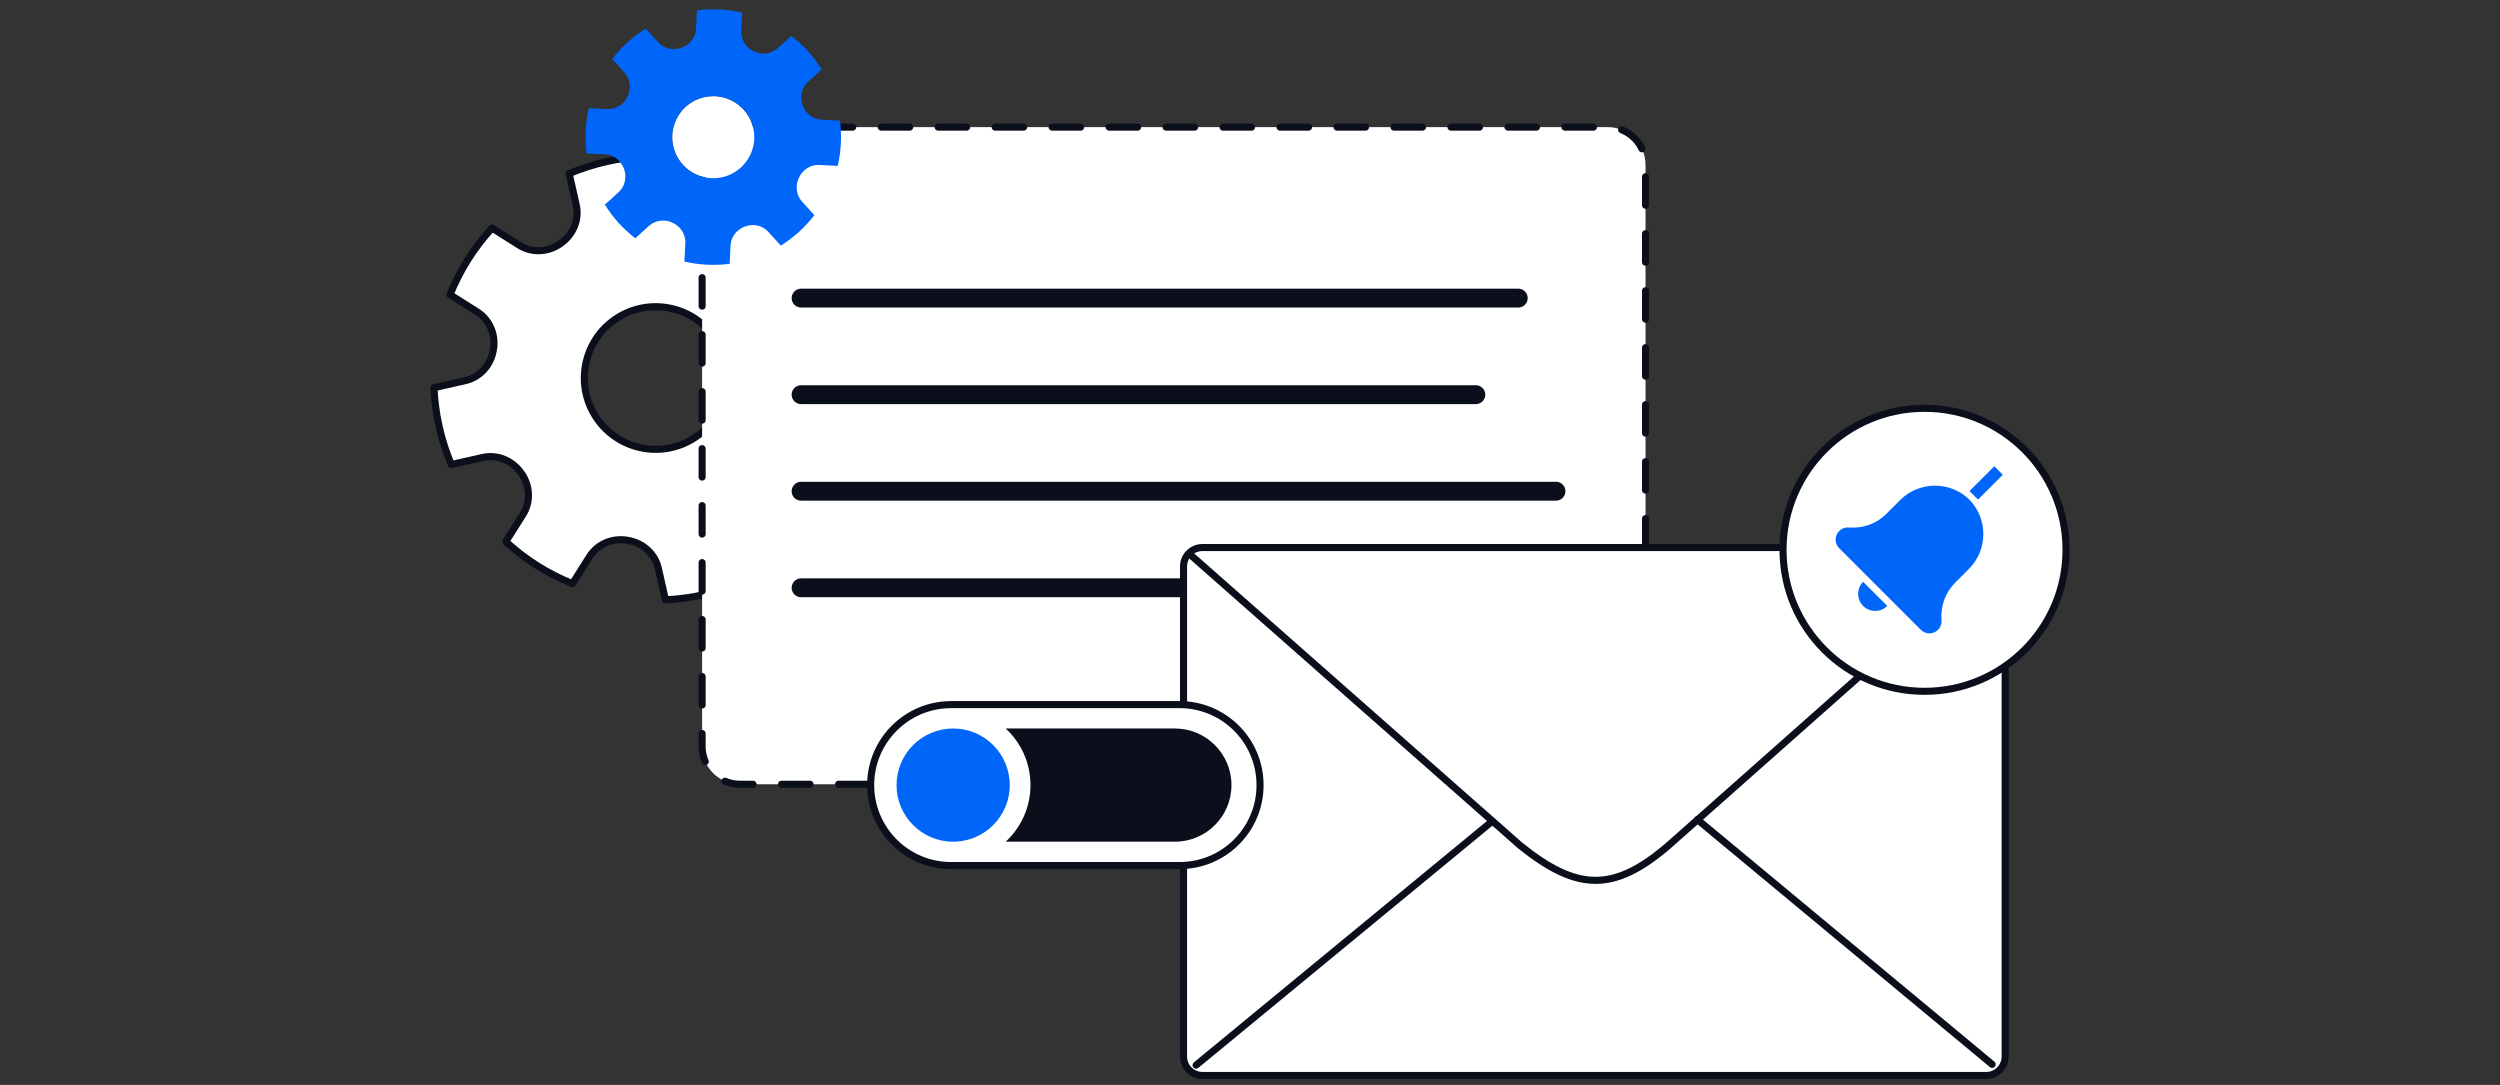 <svg width="530" height="230" viewBox="0 0 530 230" fill="none" xmlns="http://www.w3.org/2000/svg">
<rect x="0" y="0" width="530" height="230" fill="#333333" stroke="none"/>
<path d="M176.86 94.18L182.61 97.81C181.57 100.36 180.31 102.86 178.79 105.27C177.27 107.68 175.55 109.89 173.69 111.93L167.95 108.3C165.24 106.59 161.8 106.79 159.19 108.64C159.16 108.66 159.14 108.68 159.11 108.7C156.49 110.55 155.15 113.72 155.86 116.85L157.36 123.47C152.19 125.65 146.68 126.9 141.07 127.15L139.58 120.52C138.87 117.39 136.3 115.1 133.14 114.56L133.03 114.54C129.88 113.99 126.69 115.29 124.98 118L121.35 123.74C118.8 122.7 116.3 121.44 113.89 119.92C111.48 118.4 109.27 116.68 107.23 114.82L110.86 109.08C112.57 106.37 112.38 102.93 110.52 100.32C110.5 100.29 110.48 100.26 110.46 100.24C108.61 97.62 105.44 96.28 102.31 96.98L95.68 98.48C93.5 93.32 92.25 87.8 92 82.2L98.62 80.7C101.75 79.99 104.04 77.42 104.58 74.26L104.6 74.15C105.15 71 103.85 67.81 101.14 66.1L95.4 62.47C96.44 59.92 97.7 57.42 99.22 55.01C100.74 52.6 102.46 50.39 104.32 48.35L110.07 51.98C112.78 53.69 116.22 53.49 118.83 51.64C118.86 51.62 118.89 51.6 118.91 51.58C121.53 49.73 122.87 46.56 122.16 43.43L120.66 36.81C125.83 34.63 131.35 33.38 136.95 33.13L138.44 39.76C139.15 42.89 141.72 45.18 144.88 45.72L144.99 45.74C148.15 46.29 151.34 44.99 153.05 42.28L156.68 36.53C159.23 37.57 161.73 38.83 164.14 40.35C166.55 41.87 168.76 43.59 170.8 45.45L167.17 51.19C165.46 53.9 165.66 57.34 167.51 59.95C167.53 59.98 167.55 60.01 167.57 60.04C169.42 62.66 172.59 64 175.71 63.29L182.34 61.79C184.52 66.96 185.77 72.47 186.02 78.08L179.39 79.57C176.26 80.27 173.97 82.85 173.43 86.01L173.41 86.12C172.84 89.28 174.15 92.47 176.86 94.18ZM153.9 82.71C155.32 74.48 149.8 66.66 141.57 65.24C133.34 63.82 125.52 69.34 124.1 77.57C122.68 85.8 128.2 93.62 136.44 95.04C144.66 96.46 152.48 90.94 153.9 82.71Z" fill="white" stroke="#0B0F1B" stroke-width="1.5" stroke-miterlimit="10" stroke-linecap="round" stroke-linejoin="round"/>
<path d="M340.85 166.26H156.85C152.43 166.26 148.85 162.68 148.85 158.26V34.95C148.85 30.53 152.43 26.95 156.85 26.95H340.85C345.27 26.95 348.85 30.53 348.85 34.95V158.26C348.85 162.68 345.27 166.26 340.85 166.26Z" fill="white"/>
<path d="M340.85 166.26H156.85C152.43 166.26 148.85 162.68 148.85 158.26V34.95C148.85 30.53 152.43 26.95 156.85 26.95H340.85C345.27 26.95 348.85 30.53 348.85 34.95V158.26C348.85 162.68 345.27 166.26 340.85 166.26Z" stroke="#0B0F1B" stroke-width="1.5" stroke-linecap="round" stroke-linejoin="round" stroke-dasharray="6.04 6.04"/>
<path d="M169.83 124.61H254.85" stroke="#0B0F1B" stroke-width="4" stroke-miterlimit="10" stroke-linecap="round" stroke-linejoin="round"/>
<path d="M169.83 104.14H329.87" stroke="#0B0F1B" stroke-width="4" stroke-miterlimit="10" stroke-linecap="round" stroke-linejoin="round"/>
<path d="M169.83 83.67H312.88" stroke="#0B0F1B" stroke-width="4" stroke-miterlimit="10" stroke-linecap="round" stroke-linejoin="round"/>
<path d="M169.83 63.2H321.87" stroke="#0B0F1B" stroke-width="4" stroke-miterlimit="10" stroke-linecap="round" stroke-linejoin="round"/>
<path d="M250.91 120.08V224C250.91 226.21 252.7 228 254.91 228H367.41H421.09C423.3 228 425.09 226.21 425.09 224V120.08C425.09 117.87 423.3 116.08 421.09 116.08H254.91C252.7 116.08 250.91 117.87 250.91 120.08Z" fill="white" stroke="#0B0F1B" stroke-width="1.5" stroke-miterlimit="10" stroke-linecap="round" stroke-linejoin="round"/>
<path d="M252.22 117.49L322.29 179.26C334.3 188.9 342.04 189.28 353.7 179.26L423.59 117.32" fill="white"/>
<path d="M252.22 117.49L322.29 179.26C334.3 188.9 342.04 189.28 353.7 179.26L423.59 117.32" stroke="#0B0F1B" stroke-width="1.5" stroke-miterlimit="10" stroke-linecap="round" stroke-linejoin="round"/>
<path d="M422.33 225.64L359.86 173.76" stroke="#0B0F1B" stroke-width="1.5" stroke-miterlimit="10" stroke-linecap="round" stroke-linejoin="round"/>
<path d="M316.3 174.15L253.57 225.81" stroke="#0B0F1B" stroke-width="1.5" stroke-miterlimit="10" stroke-linecap="round" stroke-linejoin="round"/>
<path d="M250.07 183.5H201.64C192.22 183.5 184.58 175.86 184.58 166.44C184.58 157.02 192.22 149.38 201.64 149.38H250.07C259.49 149.38 267.13 157.02 267.13 166.44C267.14 175.86 259.5 183.5 250.07 183.5Z" fill="white" stroke="#0B0F1B" stroke-width="1.5" stroke-miterlimit="10" stroke-linecap="round" stroke-linejoin="round"/>
<path d="M249.07 154.44C245.85 154.44 226.2 154.44 213.21 154.44C216.43 157.43 218.46 161.69 218.46 166.44C218.46 171.19 216.43 175.45 213.21 178.44C226.19 178.44 245.85 178.44 249.07 178.44C255.7 178.44 261.07 173.07 261.07 166.44C261.07 159.81 255.7 154.44 249.07 154.44Z" fill="#0B0F1B"/>
<path d="M202.07 178.44C208.697 178.44 214.07 173.067 214.07 166.44C214.07 159.813 208.697 154.44 202.07 154.44C195.443 154.44 190.07 159.813 190.07 166.44C190.07 173.067 195.443 178.44 202.07 178.44Z" fill="#0066F9"/>
<path d="M159.07 32.81C161.13 28.47 159.28 23.28 154.93 21.22C150.58 19.16 145.39 21.01 143.34 25.36C141.28 29.7 143.13 34.89 147.48 36.95C151.82 39 157.01 37.15 159.07 32.81Z" fill="white"/>
<path d="M170.02 42.72L172.65 45.62C171.68 46.87 170.59 48.06 169.38 49.17C168.16 50.27 166.87 51.23 165.53 52.07L162.91 49.17C161.67 47.8 159.74 47.38 158 48C157.98 48 157.96 48.02 157.94 48.02C156.2 48.64 154.97 50.19 154.88 52.03L154.69 55.93C151.49 56.34 148.24 56.18 145.09 55.45L145.29 51.55C145.38 49.71 144.31 48.04 142.64 47.25L142.58 47.22C140.92 46.43 138.95 46.66 137.58 47.89L134.68 50.51C133.43 49.54 132.24 48.45 131.13 47.24C130.03 46.02 129.07 44.73 128.23 43.38L131.13 40.76C132.5 39.52 132.92 37.59 132.3 35.85C132.3 35.83 132.29 35.81 132.28 35.79C131.66 34.05 130.11 32.82 128.27 32.72L124.36 32.53C123.95 29.33 124.11 26.07 124.84 22.93L128.74 23.12C130.59 23.21 132.25 22.14 133.04 20.47L133.07 20.41C133.86 18.75 133.63 16.78 132.4 15.41L129.78 12.51C130.75 11.26 131.84 10.06 133.05 8.96C134.27 7.86 135.56 6.9 136.9 6.06L139.53 8.96C140.77 10.32 142.7 10.75 144.44 10.13C144.46 10.12 144.48 10.12 144.5 10.11C146.24 9.49 147.47 7.94 147.56 6.1L147.75 2.2C150.95 1.79 154.21 1.95 157.35 2.68L157.15 6.58C157.06 8.43 158.13 10.09 159.8 10.88L159.86 10.91C161.52 11.7 163.5 11.47 164.86 10.24L167.76 7.61C169.01 8.58 170.21 9.67 171.31 10.88C172.41 12.1 173.37 13.39 174.21 14.73L171.31 17.35C169.94 18.59 169.52 20.52 170.14 22.26C170.15 22.28 170.15 22.3 170.16 22.32C170.78 24.06 172.33 25.29 174.17 25.38L178.08 25.57C178.49 28.77 178.33 32.02 177.6 35.17L173.7 34.97C171.86 34.88 170.19 35.95 169.4 37.62L169.37 37.68C168.56 39.38 168.79 41.35 170.02 42.72ZM159.07 32.81C161.13 28.47 159.28 23.28 154.93 21.22C150.58 19.16 145.39 21.01 143.34 25.36C141.28 29.7 143.13 34.89 147.48 36.95C151.82 39 157.01 37.15 159.07 32.81Z" fill="#0066F9"/>
<path d="M408 146.56C424.569 146.56 438 133.129 438 116.56C438 99.992 424.569 86.56 408 86.56C391.431 86.56 378 99.992 378 116.56C378 133.129 391.431 146.56 408 146.56Z" fill="white" stroke="#0B0F1B" stroke-width="1.5" stroke-miterlimit="10" stroke-linecap="round" stroke-linejoin="round"/>
<path d="M400.1 128.46C398.7 129.86 396.38 129.86 394.98 128.46C393.58 127.06 393.58 124.74 394.98 123.34L400.1 128.46Z" fill="#0066F9"/>
<path d="M417.5 105.93L417.42 105.85C413.35 101.93 406.83 102.01 402.83 106.01L399.88 108.96C397.78 111.06 394.91 112.06 391.97 111.83C391.19 111.75 390.46 112.02 389.91 112.57C388.9 113.58 388.9 115.21 389.91 116.22L398.52 124.83L398.6 124.91L407.21 133.52C408.22 134.53 409.85 134.53 410.86 133.52C411.4 132.98 411.67 132.24 411.6 131.46C411.37 128.51 412.41 125.6 414.47 123.55L417.42 120.6C421.42 116.6 421.49 110.09 417.58 106.01L417.5 105.93Z" fill="#0066F9"/>
<path d="M417.536 104.102L419.339 105.906L424.593 100.652L422.79 98.849L417.536 104.102Z" fill="#0066F9"/>
</svg>
